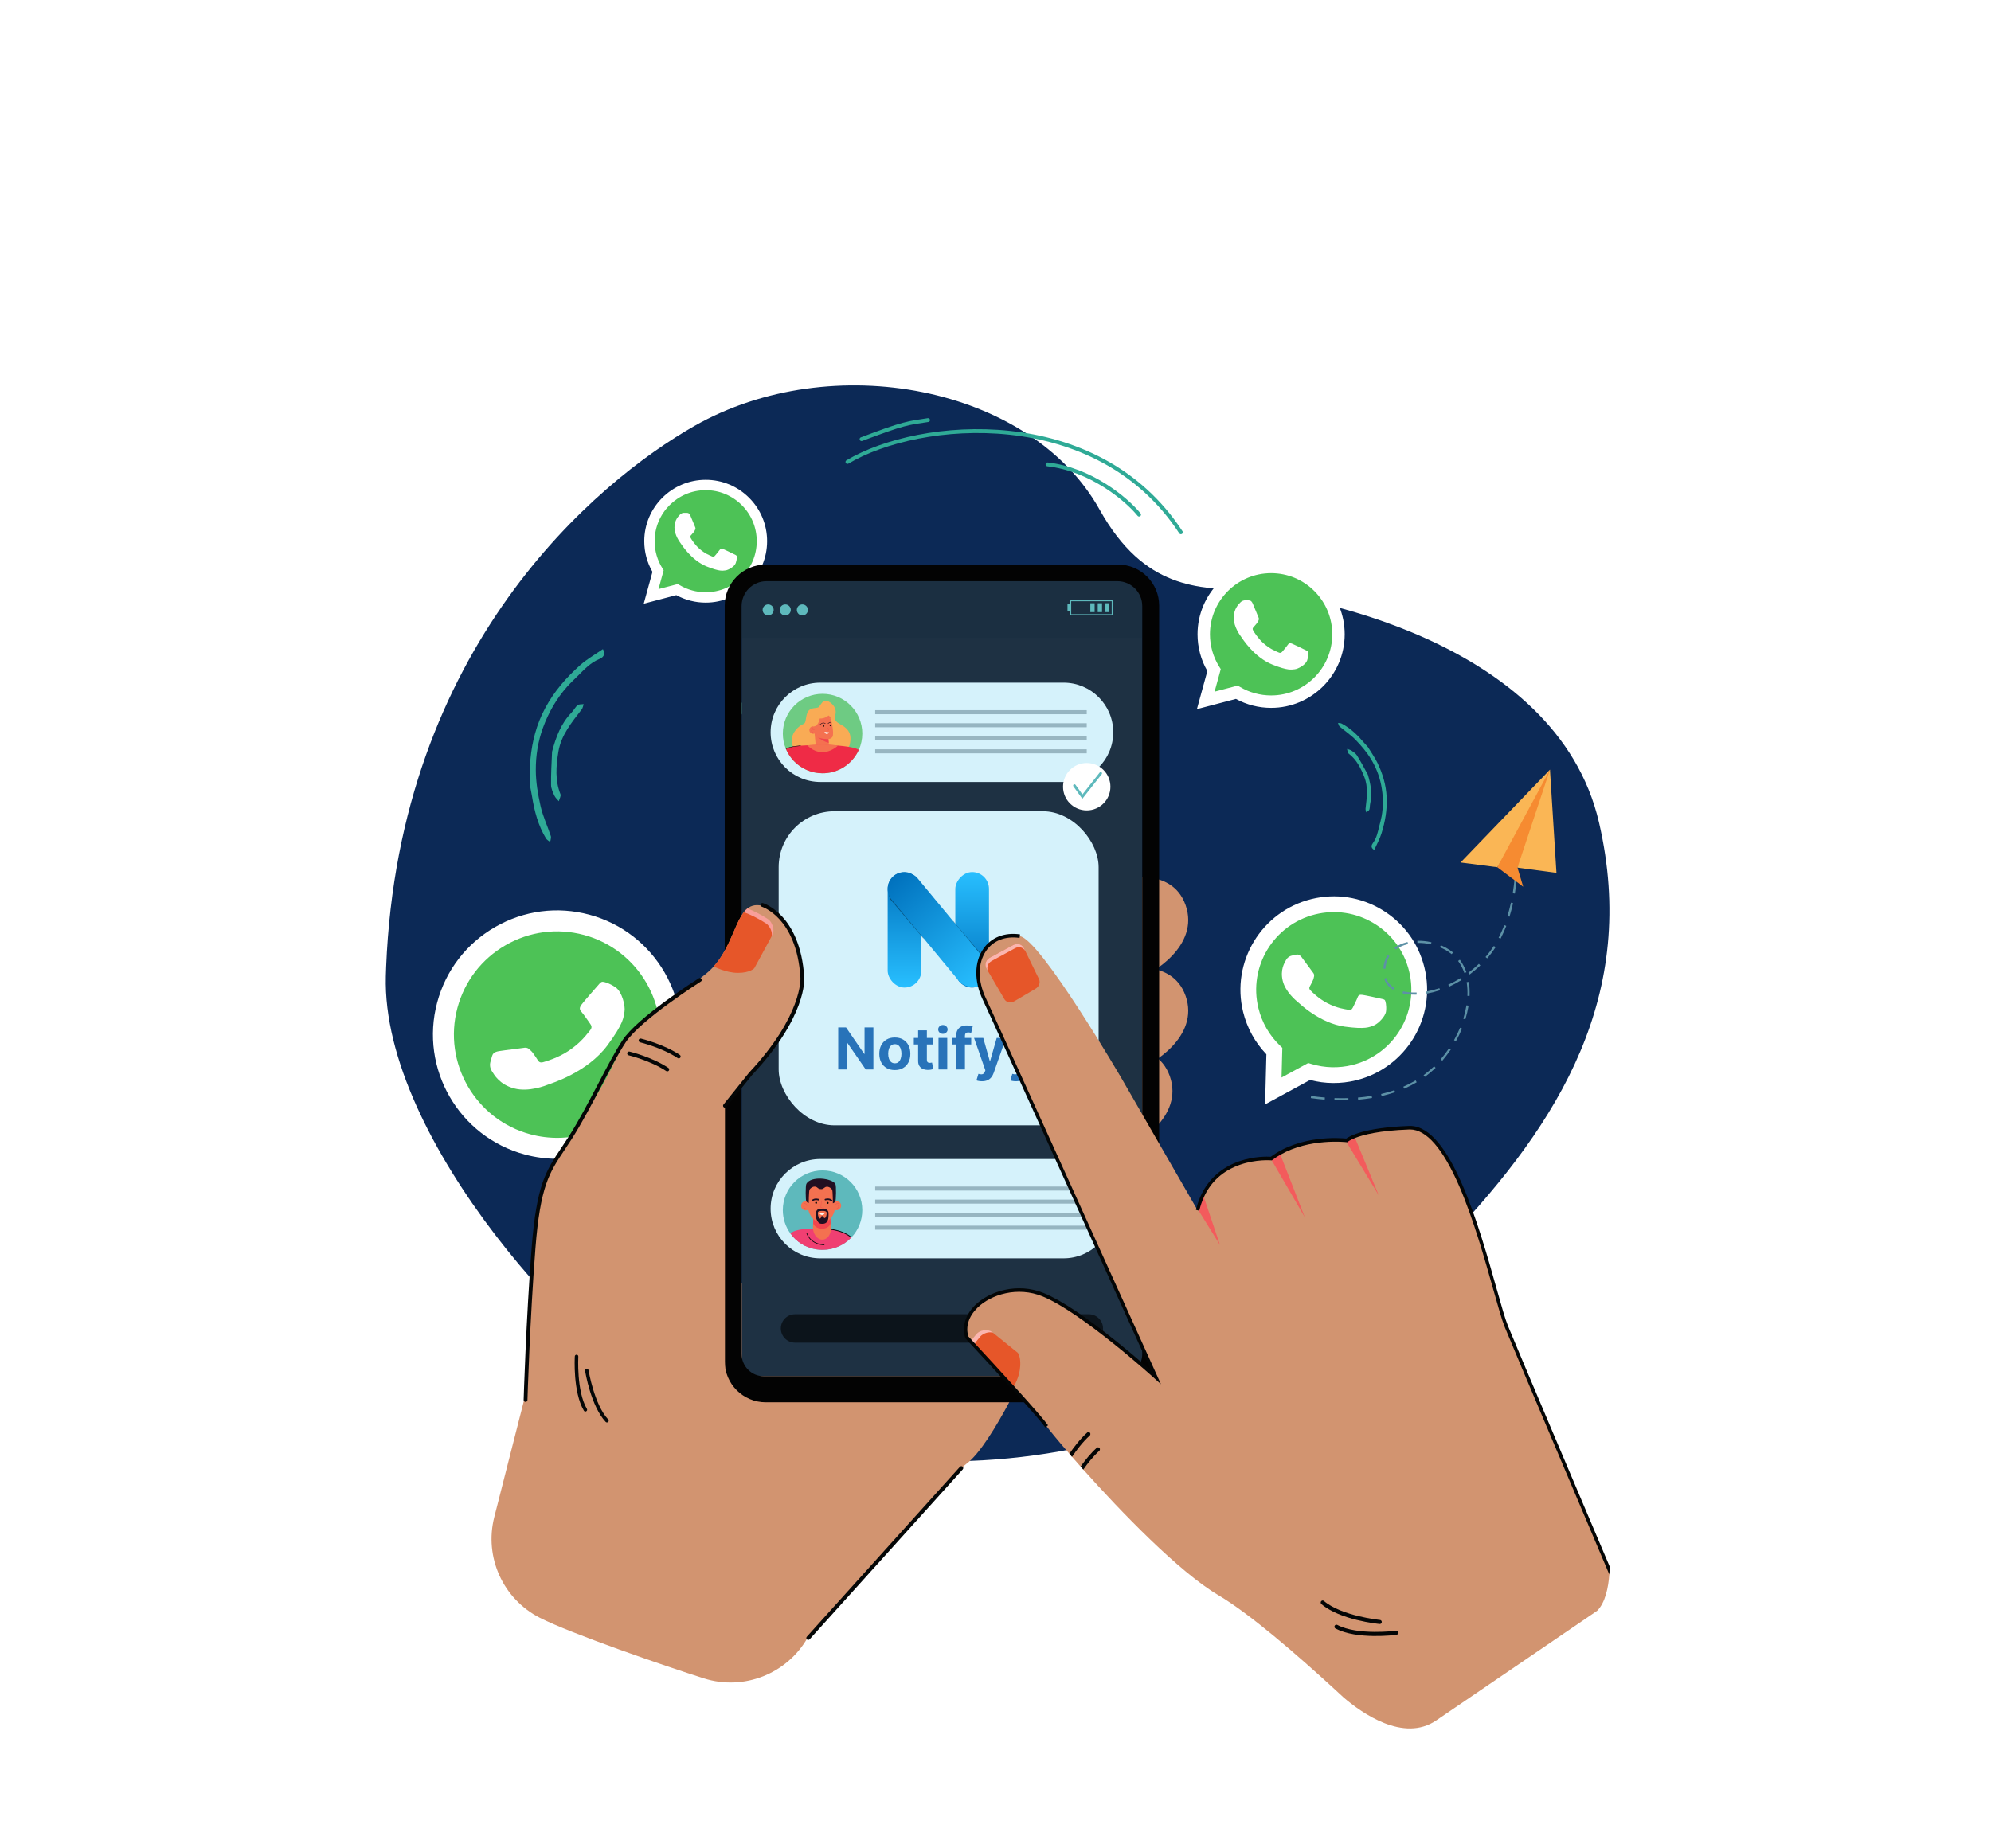 <svg width="1033" height="959" viewBox="0 0 1033 959" fill="none" xmlns="http://www.w3.org/2000/svg">
<g filter="url(#filter0_d_324_469)">
<path d="M752.058 638.51C646.241 750.269 487.391 786.754 350.618 723.412C303.524 701.602 197.937 587.791 200.182 502.645C200.225 501.028 200.279 499.398 200.345 497.754C207.025 332.193 308.734 246.354 360.396 216.992C431.318 176.682 534.597 196.183 570.484 260.431C593.823 302.207 621.849 301.034 647.422 302.607C673.004 304.18 807.488 326.88 829.641 422.944C850.227 512.205 808.957 578.412 752.058 638.51Z" fill="#0C2956"/>
</g>
<path d="M466.578 396.165C466.578 396.165 441.373 354.494 380.902 365.299C380.902 365.299 421.611 425.669 466.578 396.165Z" fill="#489C94"/>
<path d="M468.989 647.509C454.491 640.339 393.785 663.641 378.381 668.122C368.584 670.97 331.383 681.055 305.6 688.02L304.006 685.984L284.09 693.82C281.381 694.553 279.832 694.967 279.832 694.967L280.225 695.344L279.832 695.495L256.447 787.305C251.148 808.111 260.968 829.801 280.088 839.563C296.151 847.767 344.959 864.582 365.232 871.011C386.03 877.607 408.351 868.527 418.931 850.05C418.932 850.05 493.731 765.23 501.36 759.697C514.951 749.839 536.236 702.171 536.236 702.171C536.236 702.171 483.486 654.679 468.989 647.509Z" fill="#D29470"/>
<path d="M419.327 851.042C419.091 851.042 418.854 850.958 418.665 850.787C418.258 850.422 418.225 849.794 418.591 849.388L498.048 761.213C498.415 760.807 499.041 760.774 499.447 761.138C499.854 761.507 499.887 762.131 499.52 762.541L420.063 850.716C419.868 850.933 419.598 851.042 419.327 851.042Z" fill="#050707"/>
<path d="M580.108 456.477C580.108 456.477 607.695 448.641 615.137 469.744C622.579 490.843 597.497 505.878 589.737 507.956C581.976 510.033 580.108 456.477 580.108 456.477Z" fill="#D29470"/>
<path d="M580.108 503.567C580.108 503.567 607.695 495.731 615.137 516.834C622.579 537.934 597.497 552.969 589.737 555.05C581.976 557.127 580.108 503.567 580.108 503.567Z" fill="#D29470"/>
<path d="M571.917 545.242C571.917 545.242 599.503 537.406 606.946 558.509C614.388 579.608 589.306 594.643 581.545 596.721C573.785 598.802 571.917 545.242 571.917 545.242Z" fill="#D29470"/>
<g filter="url(#filter1_d_324_469)">
<path d="M335.365 276.864C335.364 282.283 336.78 287.575 339.472 292.239L335.108 308.174L351.416 303.898C355.926 306.354 360.98 307.64 366.116 307.641H366.129C383.083 307.641 396.884 293.845 396.891 276.888C396.894 268.671 393.697 260.945 387.889 255.132C382.081 249.319 374.358 246.117 366.128 246.113C349.172 246.113 335.373 259.908 335.366 276.864" fill="url(#paint0_linear_324_469)"/>
<path d="M334.268 276.854C334.266 282.468 335.732 287.949 338.521 292.78L334 309.287L350.893 304.857C355.547 307.395 360.788 308.733 366.12 308.735H366.134C383.696 308.735 397.993 294.443 398 276.879C398.003 268.367 394.691 260.363 388.675 254.342C382.658 248.321 374.658 245.003 366.134 245C348.569 245 334.275 259.29 334.268 276.854ZM344.328 291.948L343.697 290.947C341.045 286.731 339.646 281.859 339.648 276.856C339.653 262.257 351.535 250.38 366.144 250.38C373.219 250.383 379.868 253.141 384.869 258.145C389.87 263.149 392.622 269.802 392.62 276.877C392.613 291.476 380.732 303.355 366.134 303.355H366.124C361.37 303.352 356.708 302.076 352.643 299.664L351.676 299.09L341.651 301.718L344.328 291.948V291.948Z" fill="url(#paint1_linear_324_469)"/>
<path d="M358.17 263.537C357.573 262.211 356.946 262.185 356.378 262.161C355.914 262.141 355.383 262.143 354.852 262.143C354.321 262.143 353.459 262.343 352.729 263.139C351.999 263.936 349.942 265.862 349.942 269.779C349.942 273.697 352.796 277.482 353.193 278.014C353.592 278.545 358.702 286.841 366.795 290.032C373.521 292.685 374.889 292.157 376.349 292.024C377.809 291.892 381.06 290.099 381.723 288.239C382.387 286.38 382.387 284.787 382.188 284.454C381.989 284.122 381.458 283.923 380.662 283.525C379.865 283.127 375.951 281.2 375.221 280.935C374.491 280.669 373.96 280.537 373.429 281.334C372.898 282.13 371.374 283.923 370.909 284.454C370.445 284.986 369.98 285.052 369.184 284.654C368.387 284.255 365.823 283.415 362.781 280.703C360.414 278.592 358.816 275.986 358.351 275.189C357.887 274.393 358.301 273.961 358.701 273.564C359.058 273.208 359.497 272.635 359.896 272.17C360.293 271.705 360.425 271.373 360.691 270.842C360.956 270.311 360.823 269.846 360.625 269.447C360.425 269.049 358.878 265.111 358.17 263.537Z" fill="white"/>
</g>
<path d="M584.828 714.231H392.744C388.387 714.231 384.854 710.696 384.854 706.341V310.657C384.854 305.656 388.905 301.606 393.902 301.606H583.672C588.669 301.606 592.718 305.656 592.718 310.657V706.341C592.718 710.696 589.188 714.231 584.828 714.231Z" fill="#1E3143"/>
<path d="M551.82 354.271H425.589C411.357 354.271 399.82 365.809 399.82 380.039C399.82 394.27 411.357 405.808 425.589 405.808H551.82C566.051 405.808 577.589 394.27 577.589 380.039C577.589 365.809 566.051 354.271 551.82 354.271Z" fill="#D5F2FB"/>
<path d="M551.82 601.481H425.589C411.357 601.481 399.82 613.019 399.82 627.25C399.82 641.481 411.357 653.019 425.589 653.019H551.82C566.051 653.019 577.589 641.481 577.589 627.25C577.589 613.019 566.051 601.481 551.82 601.481Z" fill="#D5F2FB"/>
<path d="M454.082 370.654H563.835V368.56H454.082V370.654Z" fill="#96B5C1"/>
<path d="M454.082 377.422H563.835V375.327H454.082V377.422Z" fill="#96B5C1"/>
<path d="M454.082 384.186H563.835V382.091H454.082V384.186Z" fill="#98B6C1"/>
<path d="M454.082 390.949H563.835V388.855H454.082V390.949Z" fill="#98B6C1"/>
<path d="M454.082 617.865H563.835V615.77H454.082V617.865Z" fill="#96B5C1"/>
<path d="M454.082 624.632H563.835V622.538H454.082V624.632Z" fill="#96B5C1"/>
<path d="M454.082 631.396H563.835V629.302H454.082V631.396Z" fill="#96B5C1"/>
<path d="M454.082 638.16H563.835V636.066H454.082V638.16Z" fill="#96B5C1"/>
<path d="M406.161 380.684C406.161 383.453 406.707 386.095 407.696 388.503C407.72 388.562 407.744 388.617 407.767 388.675L407.782 388.709C408.722 390.933 410.04 392.955 411.655 394.698C411.704 394.748 411.752 394.798 411.8 394.848C411.851 394.903 411.903 394.957 411.956 395.012C415.703 398.89 420.957 401.298 426.775 401.298C429.955 401.298 432.967 400.578 435.656 399.292C436.159 399.053 436.652 398.789 437.131 398.513C437.212 398.463 437.294 398.416 437.374 398.366C437.593 398.236 437.808 398.102 438.021 397.964C438.095 397.914 438.168 397.868 438.24 397.818C439.725 396.821 441.072 395.64 442.25 394.304C442.678 393.818 443.083 393.311 443.463 392.788C444.288 391.649 445.002 390.426 445.584 389.132C446.744 386.552 447.389 383.691 447.389 380.684C447.389 369.297 438.16 360.071 426.775 360.071C415.389 360.071 406.161 369.297 406.161 380.684Z" fill="#6ECB83"/>
<path d="M433.314 371.186C433.314 371.186 434.89 367.555 430.737 364.552C426.583 361.549 425.943 366.701 424.344 367.191C422.745 367.677 419.846 367.124 418.797 370.122C417.747 373.125 418.371 375.32 416.688 375.801C415.005 376.283 409.51 380.622 411 386.225C412.489 391.829 417.956 391.46 417.956 391.46C417.956 391.46 439.439 392.126 440.825 386.527C442.211 380.923 440.107 378.532 437.361 376.677C435.673 375.537 432.296 374.616 433.314 371.186Z" fill="#F9AB55"/>
<path d="M431.109 372.958C431.109 372.958 433.007 380.576 431.874 382.414C431.874 382.414 431.326 383.39 429.809 383.562L430.276 388.399L423.45 389.061L421.918 373.192L431.109 372.958Z" fill="#F47150"/>
<path d="M429.465 379.244L429.4 379.198L429.441 379.122C429.833 378.997 430.038 378.477 430.095 378.31C429.496 378.063 429.112 377.698 428.949 377.238C428.686 376.48 429.11 375.73 429.128 375.696L429.213 375.675L429.236 375.759C429.232 375.768 428.823 376.492 429.068 377.196C429.223 377.635 429.602 377.979 430.195 378.218L430.247 378.239L430.232 378.289C430.223 378.322 430.01 379.072 429.478 379.239L429.465 379.244Z" fill="#F1444D"/>
<path d="M429.997 385.509L429.81 383.562C429.81 383.562 426.502 383.687 424.361 382.611C424.361 382.611 427.354 384.977 429.997 385.509Z" fill="#F1444D"/>
<path d="M425.339 376.333L425.25 376.304C425.196 376.262 425.186 376.182 425.229 376.128C425.244 376.111 426.68 374.327 428.251 375.361C428.308 375.399 428.324 375.479 428.287 375.533C428.249 375.592 428.171 375.608 428.114 375.571C426.735 374.662 425.478 376.22 425.425 376.283L425.339 376.333Z" fill="#240E17"/>
<path d="M429.635 375.642L429.537 375.608C429.487 375.562 429.485 375.483 429.533 375.432C429.575 375.386 430.591 374.331 431.351 374.867C431.408 374.909 431.421 374.984 431.382 375.043C431.342 375.097 431.264 375.11 431.208 375.072C430.624 374.662 429.723 375.596 429.713 375.604L429.635 375.642Z" fill="#240E17"/>
<path d="M431.152 376.471C431.17 376.66 431.03 376.831 430.839 376.848C430.647 376.869 430.477 376.727 430.459 376.538C430.44 376.346 430.58 376.174 430.771 376.157C430.963 376.136 431.133 376.278 431.152 376.471Z" fill="#050707"/>
<path d="M427.702 376.748C427.72 376.94 427.58 377.112 427.389 377.129C427.197 377.146 427.027 377.007 427.009 376.815C426.991 376.626 427.13 376.454 427.322 376.438C427.513 376.417 427.683 376.559 427.702 376.748Z" fill="#050707"/>
<path d="M423.821 378.674C423.925 379.746 423.139 380.701 422.066 380.802C420.993 380.906 420.04 380.123 419.936 379.047C419.833 377.975 420.619 377.024 421.691 376.919C422.764 376.815 423.717 377.602 423.821 378.674Z" fill="#F47150"/>
<path d="M421.851 380.073C421.443 380.115 421.141 379.834 421.022 379.537C420.881 379.185 420.969 378.821 421.246 378.607C421.639 378.31 422.035 378.423 422.255 378.536C422.151 378.335 422.009 378.197 421.831 378.121C421.431 377.949 420.976 378.146 420.972 378.146L420.889 378.117L420.921 378.033C420.942 378.025 421.43 377.811 421.881 378.004C422.141 378.117 422.332 378.339 422.449 378.67L422.524 378.879L422.351 378.737C422.33 378.72 421.829 378.322 421.321 378.707C421.041 378.921 421.047 379.26 421.138 379.491C421.233 379.725 421.476 379.989 421.849 379.947L421.917 380.002L421.862 380.073H421.851Z" fill="#F1444D"/>
<path d="M431.109 372.958C431.109 372.958 430.23 370.026 426.198 370.08C422.167 370.139 421.918 373.192 421.918 373.192L426.572 373.678L430.813 372.966L431.109 372.958Z" fill="#F47150"/>
<path d="M430.865 370.424C430.865 370.424 428.613 373.1 425.331 372.861C425.331 372.861 424.635 376.907 422.282 376.953C419.928 376.995 420.672 371.408 420.672 371.408C420.672 371.408 424.867 369.209 425.143 369.184C425.42 369.155 430.026 368.43 430.026 368.43L430.865 370.424Z" fill="#F9AB55"/>
<path d="M430.163 380.044L427.793 379.792C427.793 379.792 428.01 380.781 428.877 380.873C429.744 380.965 430.163 380.044 430.163 380.044Z" fill="#FBFDF9"/>
<path d="M410.883 387.49C409.812 387.708 408.758 388.11 407.767 388.675L407.782 388.709C408.722 390.933 410.04 392.955 411.655 394.698C411.704 394.748 411.752 394.798 411.801 394.848C411.852 394.903 411.903 394.957 411.956 395.012C415.703 398.89 420.957 401.298 426.775 401.298C429.955 401.298 432.967 400.578 435.656 399.292C436.16 399.053 436.652 398.789 437.131 398.513C437.213 398.463 437.294 398.416 437.375 398.366C437.593 398.236 437.809 398.102 438.022 397.964C438.095 397.914 438.168 397.868 438.24 397.818C439.725 396.821 441.073 395.64 442.25 394.304C442.678 393.818 443.083 393.311 443.464 392.788C444.289 391.649 445.002 390.426 445.584 389.132C444.566 388.449 442.567 387.946 440.287 387.574C438.517 387.281 436.579 387.071 434.796 386.92C432.939 386.761 431.251 386.665 430.104 386.615C429.154 386.569 428.574 386.556 428.574 386.556C428.574 386.556 426.244 386.564 423.217 386.644C421.851 386.678 420.342 386.724 418.841 386.791H418.831H418.831C417.681 386.841 416.538 386.904 415.466 386.975C413.879 387.084 412.452 387.222 411.401 387.394C411.317 387.41 411.237 387.423 411.159 387.436L411.133 387.444C411.07 387.452 411.008 387.465 410.949 387.477L410.883 387.49Z" fill="#EF2B46"/>
<path d="M407.696 388.504C407.72 388.562 407.744 388.617 407.767 388.675L407.782 388.709C408.167 388.508 408.561 388.336 408.958 388.206C409.649 387.98 410.494 387.779 411.492 387.599C412.601 387.402 413.895 387.239 415.366 387.109C415.427 387.105 415.472 387.051 415.467 386.988L415.465 386.975C415.454 386.921 415.403 386.883 415.346 386.887C413.845 387.021 412.527 387.189 411.399 387.394C411.318 387.406 411.237 387.423 411.159 387.436L411.133 387.444C411.047 387.457 410.964 387.474 410.882 387.49C410.118 387.641 409.453 387.813 408.889 387.997C408.486 388.131 408.088 388.299 407.696 388.504Z" fill="#050707"/>
<path d="M434.796 386.921C434.796 386.921 426.953 394.74 418.83 386.791C418.83 386.791 428.113 385.748 434.796 386.921Z" fill="#F47150"/>
<path d="M447.381 628.004C447.381 633.415 445.296 638.34 441.887 642.017C441.839 642.071 441.79 642.122 441.742 642.172C441.691 642.226 441.639 642.281 441.586 642.335C437.839 646.209 432.585 648.621 426.767 648.621C423.587 648.621 420.576 647.901 417.886 646.615C415.362 645.405 413.121 643.7 411.292 641.623C410.864 641.137 410.459 640.635 410.079 640.111C407.61 636.711 406.153 632.527 406.153 628.004C406.153 616.621 415.382 607.39 426.767 607.39C438.152 607.39 447.381 616.621 447.381 628.004Z" fill="#5EB9BC"/>
<path d="M422.581 637.619C422.581 637.619 422.425 637.913 422.155 638.432C422.055 638.62 421.94 638.838 421.813 639.085C421.375 639.923 420.78 641.062 420.097 642.369C420.039 642.482 419.979 642.595 419.919 642.712C419.288 643.918 418.592 645.254 417.886 646.615C415.361 645.405 413.121 643.7 411.292 641.623C410.864 641.137 410.459 640.635 410.079 640.111C410.336 639.86 410.614 639.646 410.914 639.479C413.959 637.753 419.696 637.603 421.79 637.607C422.288 637.607 422.581 637.619 422.581 637.619Z" fill="#F03F72"/>
<path d="M411.292 641.623C412.26 640.22 413.458 639.249 414.936 639.043C416.558 638.817 419.14 638.62 421.777 638.457C421.902 638.449 422.029 638.44 422.155 638.432C425.905 638.206 429.678 638.055 430.877 638.009C431.129 637.996 431.268 637.992 431.268 637.992C431.268 637.992 431.302 638.001 431.358 638.017C431.684 638.101 432.762 638.369 432.336 638.172C436.581 638.922 439.6 640.451 441.742 642.172C441.691 642.226 441.639 642.281 441.586 642.335C437.839 646.209 432.585 648.621 426.767 648.621C423.587 648.621 420.576 647.901 417.886 646.615C415.361 645.405 413.121 643.7 411.292 641.623Z" fill="#F03F72"/>
<path d="M427.069 646.205C427.237 646.222 427.408 646.238 427.582 646.251C427.682 646.255 427.768 646.18 427.775 646.084C427.782 645.983 427.71 645.899 427.608 645.891C420.124 645.363 418.735 639.885 418.724 639.831C418.706 639.735 418.614 639.667 418.517 639.684C418.42 639.701 418.353 639.789 418.367 639.885C418.375 639.944 419.757 645.447 427.069 646.205Z" fill="#0B0B0D"/>
<path d="M431.325 637.791C436.239 638.482 439.607 640.191 441.887 642.017C441.838 642.071 441.79 642.122 441.742 642.172C441.691 642.226 441.639 642.281 441.586 642.335C439.379 640.572 436.127 638.922 431.391 638.239C431.283 638.227 431.172 638.21 431.063 638.193C430.963 638.181 430.888 638.101 430.877 638.009L430.875 637.95C430.892 637.833 431.002 637.749 431.12 637.766C431.189 637.774 431.257 637.783 431.325 637.791Z" fill="#0B0B0D"/>
<path d="M426.635 643.307C423.886 643.34 421.67 640.274 421.775 636.589L422.049 631.325L430.731 631.279L431.138 636.627C431.393 640.375 429.44 643.273 426.635 643.307Z" fill="#F47150"/>
<path d="M421.944 634.985C423.499 638.759 430.276 638.415 430.962 634.692L430.731 631.279L422.049 631.325L421.944 634.985Z" fill="#F1444D"/>
<path d="M431.639 625.688C431.646 627.007 432.721 628.071 434.04 628.062C435.359 628.058 436.424 626.982 436.417 625.663C436.41 624.343 435.335 623.28 434.016 623.284C432.696 623.292 431.632 624.369 431.639 625.688Z" fill="#F47150"/>
<path d="M434.212 627.149C434.713 627.145 435.046 626.768 435.155 626.391C435.282 625.943 435.131 625.512 434.768 625.29C434.25 624.972 433.783 625.16 433.529 625.323C433.63 625.068 433.786 624.88 433.993 624.766C434.46 624.507 435.038 624.691 435.044 624.691C435.085 624.708 435.127 624.683 435.141 624.645C435.154 624.603 435.132 624.561 435.092 624.549C435.065 624.54 434.444 624.339 433.919 624.632C433.616 624.8 433.411 625.097 433.309 625.512L433.244 625.78L433.438 625.583C433.461 625.558 434.021 625.009 434.688 625.42C435.056 625.646 435.09 626.061 435.008 626.345C434.921 626.647 434.658 626.999 434.199 626.994C434.157 626.994 434.122 627.028 434.122 627.07C434.121 627.112 434.155 627.145 434.198 627.149H434.212Z" fill="#F1444D"/>
<path d="M433.398 624.013C434.405 611.214 414.454 605.874 419.418 628.083C421.971 637.686 433.851 636.493 433.398 624.013Z" fill="#F47150"/>
<path d="M420.402 625.742C420.409 627.062 419.345 628.138 418.026 628.146C416.706 628.15 415.631 627.087 415.625 625.767C415.618 624.448 416.682 623.376 418.001 623.368C419.32 623.359 420.396 624.423 420.402 625.742Z" fill="#F47150"/>
<path d="M417.845 627.233C417.343 627.233 417.006 626.86 416.894 626.484C416.762 626.04 416.909 625.604 417.27 625.378C417.783 625.055 418.253 625.24 418.509 625.399C418.405 625.143 418.247 624.959 418.039 624.846C417.569 624.595 416.993 624.783 416.987 624.787C416.947 624.8 416.904 624.779 416.89 624.737C416.877 624.699 416.898 624.653 416.938 624.641C416.964 624.632 417.584 624.427 418.112 624.712C418.416 624.88 418.625 625.173 418.73 625.587L418.799 625.851L418.603 625.658C418.579 625.638 418.013 625.093 417.351 625.508C416.985 625.738 416.955 626.153 417.041 626.437C417.131 626.739 417.397 627.087 417.856 627.078C417.897 627.078 417.933 627.112 417.934 627.154C417.935 627.195 417.901 627.229 417.859 627.233H417.845Z" fill="#F1444D"/>
<path d="M423.913 624.205C423.914 624.473 423.697 624.695 423.428 624.695C423.159 624.695 422.939 624.481 422.938 624.209C422.936 623.941 423.154 623.723 423.423 623.719C423.692 623.719 423.912 623.937 423.913 624.205Z" fill="#050707"/>
<path d="M428.945 624.276C428.947 624.544 429.166 624.762 429.435 624.758C429.705 624.758 429.922 624.54 429.92 624.268C429.919 624 429.7 623.782 429.43 623.786C429.161 623.786 428.944 624.004 428.945 624.276Z" fill="#050707"/>
<path d="M431.441 623.418C431.35 623.418 431.258 623.384 431.183 623.326C430.037 622.362 428.385 622.907 428.369 622.911C428.161 622.982 427.936 622.873 427.865 622.664C427.794 622.459 427.904 622.233 428.11 622.161C428.195 622.132 430.199 621.458 431.694 622.714C431.862 622.857 431.884 623.108 431.743 623.275C431.665 623.367 431.553 623.414 431.441 623.418Z" fill="#210F21"/>
<path d="M421.497 623.43C421.382 623.43 421.267 623.38 421.188 623.284C421.049 623.112 421.074 622.865 421.244 622.727C422.757 621.491 424.751 622.191 424.835 622.22C425.041 622.295 425.148 622.522 425.074 622.731C424.999 622.936 424.771 623.041 424.566 622.97C424.55 622.961 422.906 622.392 421.746 623.338C421.673 623.401 421.585 623.43 421.497 623.43Z" fill="#210F21"/>
<path d="M425.05 629.365C425.096 629.357 428.005 629.277 428.005 629.277C428.005 629.277 427.644 630.483 426.563 630.517C425.482 630.546 425.05 629.365 425.05 629.365Z" fill="#FBFDF9"/>
<path d="M433.432 614.468C431.771 611.449 420.754 610.046 418.375 614.363C417.863 615.293 417.945 622.853 418.332 623.477C418.719 624.096 419.583 624.356 419.583 624.356C419.583 624.356 419.654 618.212 420.014 617.404C420.375 616.596 422.476 614.954 424.034 616.307C424.849 617.019 425.44 617.123 425.82 617.065C426.185 617.178 426.822 617.153 427.754 616.357C429.326 615.017 431.41 616.684 431.763 617.496C432.116 618.304 432.124 624.448 432.124 624.448C432.124 624.448 432.992 624.201 433.385 623.581C433.779 622.962 433.944 615.398 433.432 614.468Z" fill="#210F21"/>
<path d="M427.501 627.12L427.566 627.066C427.576 627.024 427.552 626.986 427.512 626.978L426.007 626.609L426.194 623.116C426.197 623.079 426.165 623.045 426.125 623.041C426.084 623.037 426.05 623.07 426.047 623.112L425.854 626.722L427.478 627.12H427.501Z" fill="#F1444D"/>
<path d="M424.468 628.933C424.743 628.385 427.092 628.209 428.289 628.611C428.637 628.728 428.882 629.042 428.903 629.407C428.987 630.839 428.087 633.674 426.985 631.099L426.236 631.124C425.223 634.6 423.87 629.817 424.468 628.933ZM429.878 629.49C429.86 628.552 429.246 627.715 428.342 627.472C427.489 627.237 426.449 627.271 425.544 627.346C421.745 627.166 423.101 634.705 425.829 635.044C429.954 635.597 429.929 632.2 429.878 629.49Z" fill="#210F21"/>
<path d="M592.636 331.119V310.656C592.636 305.656 588.586 301.606 583.59 301.606H583.946C588.745 301.606 592.636 305.497 592.636 310.296V331.119Z" fill="#AFE5EE"/>
<path d="M384.772 310.656V310.296C384.772 305.497 388.663 301.606 393.461 301.606H393.82C388.823 301.606 384.772 305.656 384.772 310.656Z" fill="#5DC580"/>
<path d="M592.718 331.119H384.854V310.656C384.854 305.656 388.905 301.606 393.902 301.606H583.672C588.669 301.606 592.718 305.656 592.718 310.656V331.119Z" fill="#1B2F41"/>
<path d="M592.636 702.655C592.636 709.05 587.456 714.231 581.065 714.231H396.345C389.953 714.231 384.772 709.05 384.772 702.655V314.518C384.772 307.386 390.553 301.606 397.683 301.606H579.725C586.857 301.606 592.636 307.386 592.636 314.518V702.655ZM580.106 293H397.303C385.538 293 376 302.536 376 314.304V706.433C376 718.197 385.538 727.737 397.303 727.737H580.106C591.87 727.737 601.41 718.197 601.41 706.433V314.304C601.41 302.536 591.87 293 580.106 293Z" fill="#030303"/>
<path d="M401.413 316.528C401.413 318.111 400.128 319.397 398.544 319.397C396.96 319.397 395.675 318.111 395.675 316.528C395.675 314.941 396.96 313.66 398.544 313.66C400.128 313.66 401.413 314.941 401.413 316.528Z" fill="#5EB9BC"/>
<path d="M410.289 316.528C410.289 318.111 409.005 319.397 407.42 319.397C405.836 319.397 404.551 318.111 404.551 316.528C404.551 314.941 405.836 313.66 407.42 313.66C409.005 313.66 410.289 314.941 410.289 316.528Z" fill="#5EB9BC"/>
<path d="M419.166 316.528C419.166 318.111 417.881 319.397 416.296 319.397C414.712 319.397 413.427 318.111 413.427 316.528C413.427 314.941 414.712 313.66 416.296 313.66C417.881 313.66 419.166 314.941 419.166 316.528Z" fill="#5EB9BC"/>
<path d="M576.789 318.74H555.777V312.018H576.789V318.74ZM555.007 311.36V313.408H553.847V316.922H555.007V319.397H577.559V311.36H555.007Z" fill="#5EB9BC"/>
<path d="M575.507 317.659H573.279V313.065H575.507V317.659Z" fill="#5EB9BC"/>
<path d="M571.771 317.659H569.543V313.065H571.771V317.659Z" fill="#5EB9BC"/>
<path d="M567.931 317.659H565.703V313.065H567.931V317.659Z" fill="#5EB9BC"/>
<path d="M576.131 408.271C576.131 415.064 570.628 420.567 563.835 420.567C557.046 420.567 551.539 415.064 551.539 408.271C551.539 401.482 557.046 395.975 563.835 395.975C570.628 395.975 576.131 401.482 576.131 408.271Z" fill="white"/>
<path d="M561.553 414.536L556.913 408.087C556.695 407.781 556.762 407.358 557.068 407.136C557.373 406.918 557.801 406.985 558.018 407.291L561.603 412.275L570.557 400.913C570.788 400.619 571.219 400.565 571.512 400.799C571.81 401.034 571.86 401.461 571.625 401.754L561.553 414.536Z" fill="#5EB9BC"/>
<path d="M561.553 579.234L556.913 572.785C556.695 572.479 556.762 572.052 557.068 571.834C557.373 571.616 557.801 571.683 558.018 571.989L561.603 576.968L570.557 565.611C570.788 565.313 571.219 565.263 571.512 565.497C571.81 565.728 571.86 566.159 571.625 566.452L561.553 579.234Z" fill="#5EB9BC"/>
<path opacity="0.6" d="M564.912 696.784H412.496C408.424 696.784 405.123 693.484 405.123 689.409C405.123 685.338 408.424 682.038 412.496 682.038H564.912C568.987 682.038 572.287 685.338 572.287 689.409C572.287 693.484 568.987 696.784 564.912 696.784Z" fill="black"/>
<g filter="url(#filter2_d_324_469)">
<path d="M622.636 325.173C622.634 331.665 624.33 338.005 627.556 343.592L622.327 362.683L641.864 357.56C647.268 360.502 653.322 362.043 659.475 362.044H659.491C679.802 362.044 696.335 345.516 696.344 325.202C696.348 315.358 692.518 306.102 685.559 299.138C678.602 292.175 669.348 288.338 659.489 288.333C639.176 288.333 622.644 304.86 622.636 325.173" fill="url(#paint2_linear_324_469)"/>
<path d="M621.32 325.161C621.318 331.887 623.076 338.453 626.416 344.241L621 364.016L641.238 358.709C646.814 361.75 653.092 363.353 659.48 363.355H659.497C680.536 363.355 697.663 346.233 697.672 325.192C697.676 314.994 693.708 305.405 686.501 298.192C679.293 290.979 669.709 287.004 659.497 287C638.454 287 621.329 304.119 621.32 325.161ZM633.372 343.244L632.617 342.044C629.44 336.994 627.764 331.157 627.766 325.164C627.773 307.674 642.006 293.445 659.509 293.445C667.984 293.449 675.95 296.753 681.941 302.748C687.932 308.743 691.229 316.713 691.227 325.189C691.219 342.679 676.985 356.909 659.497 356.909H659.484C653.79 356.906 648.205 355.377 643.334 352.487L642.175 351.8L630.166 354.949L633.372 343.244V343.244Z" fill="url(#paint3_linear_324_469)"/>
<path d="M649.955 309.207C649.241 307.619 648.489 307.587 647.809 307.559C647.253 307.535 646.616 307.537 645.981 307.537C645.345 307.537 644.311 307.776 643.437 308.73C642.563 309.685 640.099 311.993 640.099 316.685C640.099 321.379 643.517 325.914 643.993 326.551C644.47 327.187 650.592 337.125 660.288 340.949C668.345 344.126 669.985 343.494 671.734 343.335C673.483 343.176 677.378 341.028 678.172 338.801C678.968 336.574 678.968 334.665 678.729 334.266C678.491 333.868 677.855 333.63 676.901 333.153C675.946 332.676 671.257 330.368 670.383 330.05C669.508 329.732 668.872 329.573 668.236 330.528C667.6 331.482 665.773 333.63 665.217 334.266C664.66 334.903 664.104 334.983 663.15 334.506C662.195 334.027 659.124 333.021 655.479 329.772C652.643 327.243 650.729 324.121 650.172 323.166C649.616 322.212 650.113 321.695 650.591 321.22C651.02 320.793 651.545 320.106 652.023 319.55C652.498 318.992 652.657 318.595 652.975 317.959C653.293 317.322 653.134 316.765 652.896 316.288C652.657 315.811 650.803 311.093 649.955 309.207Z" fill="white"/>
</g>
<g filter="url(#filter3_d_324_469)">
<path d="M646.602 520.795C648.57 528.792 652.584 536.085 658.253 541.988L657.607 567.089L680.116 554.849C687.665 556.832 695.59 556.893 703.168 555.026L703.188 555.021C728.205 548.856 743.552 523.48 737.397 498.457C734.413 486.331 726.886 476.093 716.201 469.627C705.518 463.162 692.957 461.245 680.812 464.232C655.792 470.398 640.446 495.772 646.602 520.795" fill="url(#paint4_linear_324_469)"/>
<path d="M644.978 521.179C647.017 529.464 651.175 537.018 657.046 543.133L656.378 569.134L679.694 556.455C687.485 558.507 695.704 558.576 703.573 556.639L703.593 556.634C729.508 550.248 745.406 523.96 739.03 498.041C735.939 485.48 728.141 474.873 717.075 468.176C706.007 461.48 692.996 459.493 680.416 462.588C654.498 468.975 638.602 495.26 644.978 521.179ZM665.312 539.793L664.017 538.545C658.571 533.289 654.734 526.608 652.918 519.226C647.618 497.682 660.83 475.836 682.387 470.523C692.828 467.955 703.642 469.606 712.841 475.172C722.04 480.738 728.52 489.553 731.09 499.994C736.39 521.538 723.177 543.387 701.637 548.695L701.621 548.699C694.607 550.424 687.264 550.236 680.388 548.155L678.751 547.66L664.915 555.184L665.311 539.793L665.312 539.793Z" fill="url(#paint5_linear_324_469)"/>
<path d="M675.405 492.837C674.043 491.098 673.107 491.286 672.261 491.458C671.569 491.598 670.786 491.793 670.003 491.986C669.219 492.179 668.019 492.788 667.232 494.228C666.445 495.669 664.11 499.259 665.535 505.039C666.959 510.82 672.546 515.369 673.326 516.009C674.107 516.647 684.664 527.03 697.767 528.796C708.656 530.264 710.484 528.988 712.589 528.261C714.696 527.535 718.841 523.707 719.143 520.722C719.447 517.737 718.867 515.386 718.452 514.967C718.038 514.55 717.182 514.449 715.862 514.151C714.542 513.853 708.066 512.434 706.892 512.308C705.719 512.181 704.887 512.179 704.394 513.548C703.899 514.916 702.302 518.116 701.809 519.069C701.317 520.023 700.656 520.29 699.336 519.992C698.015 519.692 693.926 519.385 688.451 516.489C684.191 514.236 680.885 510.971 679.91 509.964C678.935 508.958 679.39 508.171 679.835 507.44C680.233 506.783 680.672 505.778 681.091 504.948C681.508 504.117 681.583 503.579 681.781 502.699C681.98 501.818 681.615 501.181 681.177 500.665C680.737 500.15 677.022 494.902 675.405 492.837Z" fill="white"/>
</g>
<g filter="url(#filter4_d_324_469)">
<path d="M272.954 593.02C283.538 595.86 294.615 595.863 305.134 593.045L333.977 609.91L334.16 575.818C341.317 568.293 346.475 559.095 349.164 549.064L349.171 549.037C358.044 515.922 338.32 481.745 305.202 472.856C289.155 468.549 272.389 470.749 257.995 479.053C243.602 487.354 233.303 500.765 228.989 516.837C220.115 549.957 239.838 584.132 272.954 593.02" fill="url(#paint6_linear_324_469)"/>
<path d="M272.36 595.16C283.325 598.101 294.798 598.105 305.694 595.187L335.57 612.657L335.76 577.342C343.153 569.579 348.509 560.043 351.304 549.628L351.311 549.601C360.503 515.298 340.069 479.892 305.766 470.685C289.141 466.224 271.773 468.504 256.863 477.104C241.955 485.705 231.287 499.595 226.818 516.243C217.625 550.553 238.056 585.953 272.36 595.16ZM307.108 583.409L304.822 584.117C295.199 587.09 284.951 587.274 275.18 584.651C246.667 576.999 229.686 547.576 237.332 519.04C241.041 505.222 249.908 493.678 262.3 486.528C274.692 479.38 289.127 477.487 302.946 481.193C331.458 488.847 348.443 518.271 340.802 546.785L340.797 546.806C338.304 556.089 333.371 564.527 326.531 571.205L324.904 572.795L324.791 593.751L307.108 583.409L307.108 583.409Z" fill="url(#paint7_linear_324_469)"/>
<path d="M258.858 541.502C255.956 541.973 255.575 543.185 255.233 544.281C254.951 545.178 254.676 546.216 254.398 547.252C254.12 548.289 254.059 550.079 255.232 551.92C256.407 553.763 259.092 558.789 266.744 560.839C274.396 562.89 283.284 559.298 284.531 558.799C285.776 558.299 304.655 552.66 315.124 538.522C323.825 526.772 323.511 523.823 324.016 520.902C324.521 517.981 322.72 510.692 319.436 508.424C316.152 506.154 313.039 505.32 312.285 505.535C311.533 505.75 310.865 506.683 309.671 508.03C308.477 509.377 302.665 516.015 301.764 517.301C300.864 518.588 300.327 519.555 301.606 521.01C302.883 522.464 305.587 526.38 306.381 527.566C307.178 528.752 307.064 529.694 305.87 531.04C304.672 532.388 301.69 536.957 294.8 541.48C289.439 544.998 283.512 546.756 281.711 547.246C279.913 547.736 279.288 546.7 278.722 545.713C278.212 544.827 277.322 543.671 276.623 542.649C275.923 541.63 275.344 541.198 274.446 540.401C273.547 539.604 272.569 539.62 271.687 539.8C270.805 539.981 262.303 540.943 258.858 541.502Z" fill="white"/>
</g>
<g filter="url(#filter5_i_324_469)">
<rect x="404" y="421" width="166" height="163" rx="29" fill="#D5F2FB"/>
</g>
<path d="M453.146 533.182V555H449.161L439.669 541.268H439.509V555H434.896V533.182H438.945L448.362 546.903H448.554V533.182H453.146ZM464.265 555.32C462.61 555.32 461.179 554.968 459.972 554.265C458.771 553.555 457.845 552.567 457.191 551.303C456.538 550.032 456.211 548.558 456.211 546.882C456.211 545.192 456.538 543.714 457.191 542.45C457.845 541.179 458.771 540.192 459.972 539.489C461.179 538.778 462.61 538.423 464.265 538.423C465.92 538.423 467.347 538.778 468.548 539.489C469.755 540.192 470.686 541.179 471.339 542.45C471.992 543.714 472.319 545.192 472.319 546.882C472.319 548.558 471.992 550.032 471.339 551.303C470.686 552.567 469.755 553.555 468.548 554.265C467.347 554.968 465.92 555.32 464.265 555.32ZM464.286 551.804C465.039 551.804 465.668 551.591 466.172 551.165C466.676 550.732 467.056 550.142 467.312 549.396C467.575 548.651 467.706 547.802 467.706 546.85C467.706 545.898 467.575 545.05 467.312 544.304C467.056 543.558 466.676 542.969 466.172 542.536C465.668 542.102 465.039 541.886 464.286 541.886C463.526 541.886 462.887 542.102 462.369 542.536C461.857 542.969 461.47 543.558 461.208 544.304C460.952 545.05 460.824 545.898 460.824 546.85C460.824 547.802 460.952 548.651 461.208 549.396C461.47 550.142 461.857 550.732 462.369 551.165C462.887 551.591 463.526 551.804 464.286 551.804ZM483.974 538.636V542.045H474.119V538.636H483.974ZM476.357 534.716H480.895V549.972C480.895 550.391 480.959 550.717 481.087 550.952C481.215 551.179 481.392 551.339 481.619 551.431C481.854 551.523 482.124 551.57 482.429 551.57C482.642 551.57 482.855 551.552 483.068 551.516C483.281 551.474 483.445 551.442 483.558 551.42L484.272 554.798C484.045 554.869 483.725 554.95 483.313 555.043C482.901 555.142 482.401 555.202 481.811 555.224C480.718 555.266 479.759 555.121 478.935 554.787C478.118 554.453 477.482 553.935 477.028 553.232C476.573 552.528 476.35 551.641 476.357 550.568V534.716ZM486.93 555V538.636H491.469V555H486.93ZM489.21 536.527C488.535 536.527 487.956 536.303 487.474 535.856C486.998 535.401 486.76 534.858 486.76 534.226C486.76 533.601 486.998 533.065 487.474 532.617C487.956 532.163 488.535 531.935 489.21 531.935C489.885 531.935 490.46 532.163 490.936 532.617C491.419 533.065 491.66 533.601 491.66 534.226C491.66 534.858 491.419 535.401 490.936 535.856C490.46 536.303 489.885 536.527 489.21 536.527ZM503.904 538.636V542.045H493.804V538.636H503.904ZM496.116 555V537.454C496.116 536.268 496.347 535.284 496.809 534.503C497.277 533.722 497.917 533.136 498.726 532.745C499.536 532.354 500.456 532.159 501.485 532.159C502.181 532.159 502.817 532.212 503.392 532.319C503.975 532.425 504.408 532.521 504.692 532.607L503.882 536.016C503.705 535.959 503.485 535.906 503.222 535.856C502.966 535.806 502.703 535.781 502.434 535.781C501.766 535.781 501.301 535.938 501.038 536.25C500.775 536.555 500.644 536.985 500.644 537.539V555H496.116ZM509.478 561.136C508.903 561.136 508.363 561.09 507.859 560.998C507.362 560.913 506.95 560.803 506.623 560.668L507.646 557.28C508.178 557.443 508.658 557.532 509.084 557.546C509.517 557.56 509.89 557.461 510.203 557.248C510.522 557.035 510.781 556.673 510.98 556.161L511.247 555.469L505.377 538.636H510.149L513.537 550.653H513.708L517.127 538.636H521.932L515.572 556.768C515.267 557.649 514.851 558.416 514.325 559.07C513.807 559.73 513.15 560.238 512.355 560.593C511.559 560.955 510.6 561.136 509.478 561.136ZM527.056 561.136C526.481 561.136 525.941 561.09 525.437 560.998C524.94 560.913 524.528 560.803 524.201 560.668L525.224 557.28C525.757 557.443 526.236 557.532 526.662 557.546C527.095 557.56 527.468 557.461 527.781 557.248C528.1 557.035 528.36 556.673 528.558 556.161L528.825 555.469L522.955 538.636H527.727L531.115 550.653H531.286L534.705 538.636H539.51L533.15 556.768C532.845 557.649 532.429 558.416 531.904 559.07C531.385 559.73 530.728 560.238 529.933 560.593C529.137 560.955 528.178 561.136 527.056 561.136Z" fill="#2873B9"/>
<rect width="17.47" height="59.941" rx="8.735" transform="matrix(1 0 0 -1 495.649 512.503)" fill="url(#paint8_linear_324_469)"/>
<rect x="460.55" y="452.561" width="17.47" height="59.941" rx="8.735" fill="url(#paint9_linear_324_469)"/>
<g opacity="0.4" filter="url(#filter6_f_324_469)">
<path d="M511.596 498.158L494.528 477.964L492.765 481.891L494.528 498.158L511.596 506.493C512.815 502.774 512.612 499.734 511.596 498.158Z" fill="black"/>
</g>
<g opacity="0.4" filter="url(#filter7_f_324_469)">
<path d="M462.03 466.825L479.099 487.02L480.862 483.093L479.099 466.825L462.03 458.491C460.812 462.21 461.015 465.249 462.03 466.825Z" fill="black"/>
</g>
<rect x="457" y="460.146" width="17.468" height="72.539" rx="8.734" transform="rotate(-39.647 457 460.146)" fill="url(#paint10_linear_324_469)"/>
<path d="M376.132 573.934V710.065L272.671 722.047C272.671 722.047 274.89 624.676 284.126 609.109C293.363 593.538 314.055 564.134 320.589 546.707C327.124 529.281 348.905 519.481 366.33 505.325C383.755 491.166 380.488 465.028 396.823 470.473C413.16 475.917 425.139 510.77 407.714 533.641C390.289 556.511 376.132 573.934 376.132 573.934Z" fill="#D29470"/>
<path d="M272.671 727.529H272.642C272.095 727.512 271.665 727.056 271.681 726.511C271.693 726.097 272.932 684.711 275.829 647.605C278.383 614.896 283.209 607.689 291.205 595.74C292.437 593.902 293.712 591.996 295.073 589.856C300.269 581.677 305.333 572.015 310.229 562.668C314.782 553.978 319.082 545.769 322.914 539.923C330.789 527.915 361.308 508.483 362.603 507.662C363.065 507.369 363.678 507.507 363.97 507.968C364.263 508.433 364.126 509.044 363.664 509.337C363.35 509.534 332.213 529.356 324.572 541.011C320.792 546.774 316.514 554.941 311.985 563.585C307.069 572.97 301.986 582.674 296.745 590.92C295.371 593.081 294.09 594.995 292.851 596.846C285.035 608.522 280.318 615.571 277.804 647.76C274.911 684.82 273.673 726.155 273.661 726.57C273.646 727.106 273.205 727.529 272.671 727.529Z" fill="#050707"/>
<path d="M376.13 574.826C375.913 574.826 375.694 574.754 375.511 574.608C375.084 574.264 375.016 573.64 375.358 573.213L388.587 556.717C416.497 526.965 415.306 507.629 415.29 507.436C414.349 491.254 408.945 482.09 404.577 477.249C399.861 472.027 395.304 470.573 395.259 470.557C394.737 470.397 394.443 469.84 394.603 469.321C394.764 468.798 395.315 468.504 395.837 468.664C396.041 468.722 400.874 470.242 405.949 475.813C410.572 480.893 416.289 490.475 417.267 507.298C417.334 508.085 418.635 527.568 390.059 558.044L376.904 574.453C376.708 574.7 376.42 574.826 376.13 574.826Z" fill="#050707"/>
<path d="M398.405 477.383C394.736 474.967 391.088 473.078 387.659 471.6C381.594 476.646 379.799 490.948 370.287 501.54H370.293C370.293 501.54 376.528 504.882 382.868 504.882C389.209 504.882 391.353 502.478 391.353 502.478L400.181 486.22C401.894 483.062 401.126 479.172 398.405 477.383Z" fill="#E65629"/>
<path d="M397.488 479.259C399.311 480.457 400.879 483.569 400.392 485.805L400.72 485.198C402.16 482.547 400.722 478.489 398.435 476.981C394.782 474.577 391.152 472.793 387.827 471.465C387.156 471.997 386.537 472.638 385.955 473.379C389.525 474.74 393.494 476.629 397.488 479.259Z" fill="#F89F9A"/>
<path d="M303.715 732.525C303.405 732.525 303.103 732.366 302.933 732.077C297.225 722.445 298.188 704.637 298.232 703.884C298.261 703.381 298.69 703.004 299.191 703.029C299.692 703.058 300.075 703.486 300.046 703.988C300.035 704.168 299.073 722.001 304.496 731.152C304.752 731.583 304.61 732.14 304.178 732.396C304.032 732.484 303.873 732.525 303.715 732.525Z" fill="#050707"/>
<path d="M314.907 738.204C314.664 738.204 314.422 738.104 314.243 737.915C306.591 729.74 303.69 712.142 303.57 711.397C303.49 710.903 303.827 710.438 304.322 710.358C304.819 710.274 305.284 710.614 305.363 711.108C305.392 711.288 308.299 728.907 315.57 736.672C315.913 737.04 315.894 737.614 315.527 737.957C315.352 738.121 315.129 738.204 314.907 738.204Z" fill="#050707"/>
<path d="M352.155 549.266C351.966 549.266 351.775 549.212 351.607 549.099C343.524 543.709 332.222 540.94 332.109 540.915C331.577 540.785 331.25 540.249 331.379 539.722C331.507 539.186 332.044 538.859 332.574 538.989C333.05 539.102 344.334 541.87 352.706 547.449C353.161 547.754 353.284 548.37 352.981 548.822C352.79 549.111 352.476 549.266 352.155 549.266Z" fill="#050707"/>
<path d="M346.21 556C346.022 556 345.831 555.946 345.662 555.837C337.579 550.447 326.278 547.679 326.164 547.654C325.633 547.524 325.305 546.988 325.434 546.456C325.562 545.924 326.099 545.602 326.629 545.727C327.106 545.84 338.389 548.604 346.761 554.187C347.216 554.489 347.339 555.104 347.036 555.561C346.845 555.846 346.531 556 346.21 556Z" fill="#050707"/>
<path d="M835.089 815.092C835.058 815.738 835.017 816.403 834.967 817.078C834.457 823.825 832.889 831.71 828.661 835.92L825.427 838.127L825.413 838.135L824.058 839.056L824.054 839.065L745.169 892.839L745.165 892.843C728.184 904.41 706.547 889.011 697.115 880.932L697.056 880.882C695.534 879.458 693.966 878.022 692.376 876.56L692.358 876.543C672.726 858.535 648.342 837.428 632.152 827.845C611.594 815.683 581.559 784.508 562.045 762.65C561.579 762.123 561.114 761.599 560.658 761.084C559.095 759.325 557.609 757.633 556.204 756.029C555.739 755.489 555.278 754.957 554.826 754.438C548.676 747.343 544.4 742.1 543.051 740.22C540.97 737.313 534.34 729.787 526.978 721.629C518.962 712.755 510.078 703.139 505.254 697.933C504.729 697.368 504.253 696.849 503.83 696.392C503.751 696.313 503.676 696.233 503.606 696.153C502.367 694.821 501.654 694.055 501.654 694.055C496.701 678.509 520.553 663.437 541.255 671.913C561.95 680.394 599.75 714.786 599.75 714.786C599.75 714.786 517.331 532.494 510.651 518.335C502.099 500.2 511.448 483.238 529.101 485.826C539.847 487.404 582.201 560.144 582.201 560.144L620.724 627.001L621.356 628.102C628.552 598.422 659.599 601.249 659.599 601.249C675.802 588.999 698.755 591.826 698.755 591.826C698.755 591.826 704.6 586.176 731.152 585.23C757.7 584.288 774.798 671.913 781.551 688.402C786.963 701.614 821.556 783.209 835.089 815.092Z" fill="#D29470"/>
<path d="M565.701 744.499C565.655 744.692 565.55 744.867 565.395 745.01C561.769 748.293 558.556 752.54 556.207 756.029C555.738 755.492 555.277 754.961 554.829 754.437C557.212 750.932 560.424 746.752 564.089 743.431C564.508 743.054 565.136 743.1 565.496 743.536C565.726 743.812 565.793 744.172 565.701 744.499Z" fill="#040606"/>
<path d="M570.652 752.423C570.597 752.611 570.497 752.791 570.342 752.93C567.163 755.819 564.29 759.45 562.045 762.65C561.581 762.122 561.116 761.603 560.659 761.088C562.925 757.876 565.806 754.282 569.035 751.355C569.454 750.978 570.082 751.024 570.447 751.46C570.669 751.736 570.736 752.096 570.652 752.423Z" fill="#040606"/>
<path d="M500.051 702.08L500.104 702.175L500.047 702.084L500.051 702.08Z" fill="#F35B5C"/>
<path d="M529.136 710.785C528.558 714.726 526.736 718.42 525.476 720.615C517.462 711.736 510.079 703.138 505.254 697.937C504.73 697.367 504.254 696.852 503.831 696.395C504.814 695.059 505.88 693.715 507.026 692.383C509.004 690.084 512.525 689.82 515.204 691.684C515.336 691.772 515.463 691.864 515.587 691.969L528.097 702.079C528.097 702.079 530.045 704.549 529.136 710.785Z" fill="#E65629"/>
<path d="M515.231 691.697L515.205 691.684C513.174 690.888 510.045 691.96 508.662 693.569C507.415 695.022 506.282 696.484 505.255 697.937C504.731 697.367 504.255 696.852 503.832 696.396C503.753 696.312 503.678 696.232 503.607 696.157C504.537 694.867 505.551 693.577 506.657 692.295C508.401 690.268 512.424 689.469 514.707 691.278L515.231 691.697Z" fill="#FAB5AE"/>
<path d="M531.092 491.782C530.087 489.972 527.776 489.327 525.828 490.379L513.578 496.987C511.527 498.097 510.718 500.489 511.693 502.394L511.683 502.398L511.789 502.583L521.154 518.589L521.246 518.752L521.255 518.744C522.281 520.285 524.509 520.65 526.343 519.569L537.299 513.103C539.05 512.068 539.845 509.966 539.15 508.299L539.159 508.295L539.079 508.136L531.193 491.962L531.105 491.777L531.092 491.782Z" fill="#E65629"/>
<path d="M531.092 491.782C530.087 489.972 527.776 489.327 525.828 490.379L513.578 496.987C511.527 498.097 510.718 500.489 511.693 502.394L511.683 502.398L511.789 502.583L512.648 504.048L512.658 504.044C511.696 502.164 512.503 499.789 514.537 498.688L526.687 492.083C528.622 491.032 530.912 491.66 531.905 493.448L531.913 493.44L531.193 491.962L531.105 491.777L531.092 491.782Z" fill="#FAB5AE"/>
<path d="M692.364 844.266C692.385 844.626 692.586 844.965 692.917 845.137C704.023 851.017 723.711 848.517 724.545 848.408C725.097 848.333 725.487 847.805 725.42 847.227C725.349 846.645 724.846 846.234 724.293 846.31C724.092 846.335 704.383 848.839 693.825 843.253C693.327 842.989 692.72 843.194 692.469 843.717C692.385 843.893 692.351 844.082 692.364 844.266Z" fill="#040606"/>
<path d="M685.232 831.71C685.249 831.991 685.374 832.263 685.6 832.456C695.237 840.706 714.975 842.712 715.809 842.792C716.366 842.846 716.86 842.419 716.91 841.837C716.964 841.255 716.554 840.74 715.997 840.685C715.8 840.669 696.037 838.658 686.882 830.818C686.446 830.45 685.81 830.517 685.458 830.969C685.29 831.183 685.215 831.451 685.232 831.71Z" fill="#040606"/>
<path d="M542.345 740.776C540.57 738.288 535.18 732.061 526.339 722.265C518.231 713.29 509.253 703.574 504.623 698.577L503.199 697.036C503.123 696.961 503.042 696.873 502.966 696.789C501.738 695.466 501.024 694.699 501.024 694.699L500.883 694.549L500.819 694.347C498.984 688.589 500.814 682.416 505.839 677.415C513.269 670.023 527.93 665.467 541.575 671.054C558.938 678.165 587.656 702.849 597.192 711.284C585.181 684.723 515.917 531.58 509.862 518.744C505.324 509.12 505.454 499.261 510.209 492.368C514.288 486.458 521.217 483.736 529.224 484.913L528.977 486.739C521.644 485.667 515.322 488.113 511.637 493.448C507.272 499.776 507.198 508.927 511.443 517.927C518.047 531.932 599.721 712.57 600.546 714.391L602.347 718.37L599.173 715.484C598.796 715.141 561.254 681.097 540.934 672.775C527.972 667.465 514.079 671.766 507.053 678.755C502.537 683.249 500.9 688.501 502.429 693.564C502.696 693.853 503.324 694.528 504.239 695.512C504.312 695.596 504.381 695.667 504.453 695.742L505.888 697.296C510.521 702.292 519.504 712.017 527.616 721C536.507 730.846 541.939 737.128 543.757 739.67L542.345 740.776Z" fill="#040606"/>
<path d="M621.587 627.771L632.987 646.143L624.305 620.379L621.587 627.771Z" fill="#F35B5C"/>
<path d="M659.853 602.199L677.011 631.77L664.036 598.484L659.911 601.156L659.853 602.199Z" fill="#F35B5C"/>
<path d="M698.588 592.646L715.373 620.379L702.889 590.125L698.588 592.646Z" fill="#F35B5C"/>
<path d="M835.165 813.007C835.151 813.677 835.129 814.372 835.088 815.093C835.061 815.738 835.02 816.403 834.966 817.078C821.951 786.405 786.207 702.129 780.74 688.765C779.24 685.101 777.271 678.099 774.777 669.233C770.431 653.758 764.467 632.563 757.067 615.492C748.615 596.018 740.036 586.147 731.565 586.147C731.439 586.147 731.312 586.147 731.186 586.151C715.64 586.704 707.264 588.903 703.067 590.557C700.334 591.642 699.367 592.488 699.345 592.513L699.047 592.785L698.654 592.743H698.645C698.111 592.68 679.444 590.611 664.328 599.235C662.887 600.051 661.477 600.973 660.113 602.003L659.851 602.2L659.526 602.17C659.445 602.162 651.792 601.517 643.398 604.44C634.588 607.51 628.295 613.16 624.604 621.289C623.619 623.458 622.82 625.807 622.21 628.333L621.88 628.245L621.356 628.102L620.502 627.876C620.57 627.579 620.642 627.29 620.723 627.001C624.703 611.89 634.936 605.433 642.901 602.668C650.73 599.959 657.741 600.206 659.345 600.307C674.687 588.894 695.396 590.548 698.495 590.871C700.077 589.681 707.581 585.146 731.122 584.313C731.271 584.3 731.425 584.3 731.574 584.3C752.74 584.3 767.58 637.086 776.471 668.713C778.947 677.516 780.898 684.473 782.362 688.041C787.639 700.936 821.16 779.985 835.165 813.007Z" fill="#040606"/>
<path d="M785.007 468.693L784.887 469.235C784.433 471.266 783.917 473.243 783.325 475.197L783.166 475.727L782.104 475.406L782.267 474.875C782.844 472.946 783.354 470.997 783.803 468.994L783.927 468.451L785.007 468.693ZM777.779 486.148C778.678 484.395 779.513 482.537 780.275 480.616L780.477 480.1L781.51 480.507L781.308 481.023C780.534 482.978 779.681 484.871 778.769 486.654L778.518 487.149L777.528 486.642L777.779 486.148ZM786.878 456.53L786.825 457.081C786.619 459.145 786.355 461.198 786.037 463.183L785.953 463.733L784.857 463.561L784.945 463.01C785.255 461.044 785.517 459.013 785.719 456.972L785.775 456.416L786.878 456.53ZM787.406 444.239L787.406 444.793C787.417 446.833 787.37 448.903 787.272 450.943L787.246 451.499L786.139 451.447L786.164 450.891C786.263 448.868 786.306 446.817 786.296 444.798L786.295 444.24L787.406 444.239ZM771.097 496.225C772.381 494.724 773.605 493.097 774.738 491.386L775.041 490.926L775.967 491.536L775.664 491.997C774.512 493.748 773.254 495.411 771.943 496.945L771.581 497.366L770.739 496.645L771.097 496.225ZM761.942 521.909L761.844 522.455C761.505 524.441 761.029 526.472 760.429 528.475L760.267 529.009L759.205 528.691L759.363 528.159C759.955 526.188 760.418 524.207 760.748 522.268L760.846 521.721L761.942 521.909ZM754.663 539.321C755.64 537.537 756.534 535.702 757.309 533.86L757.525 533.351L758.548 533.783L758.331 534.292C757.54 536.17 756.633 538.038 755.638 539.853L755.368 540.342L754.397 539.808L754.663 539.321ZM762.057 509.538L762.135 510.09C762.416 512.066 762.53 514.151 762.472 516.291L762.455 516.846L761.344 516.814L761.361 516.259C761.419 514.184 761.313 512.161 761.035 510.246L760.954 509.7L762.057 509.538ZM762.257 504.495C763.845 503.284 765.406 501.968 766.89 500.578L767.294 500.201L768.052 501.012L767.648 501.389C766.136 502.805 764.547 504.145 762.933 505.375L762.488 505.716L761.82 504.833L762.257 504.495ZM747.821 549.323C749.115 547.779 750.349 546.152 751.485 544.491L751.803 544.033L752.716 544.66L752.402 545.117C751.244 546.81 749.988 548.465 748.67 550.036L748.317 550.46L747.468 549.747L747.821 549.323ZM757.412 498.059L757.733 498.509C758.907 500.172 759.877 502.037 760.625 504.047L760.817 504.568L759.774 504.956L759.583 504.435C758.871 502.51 757.941 500.734 756.824 499.151L756.503 498.699L757.412 498.059ZM739.048 557.631C740.668 556.425 742.222 555.116 743.678 553.736L744.082 553.355L744.846 554.16L744.443 554.542C742.955 555.951 741.366 557.287 739.709 558.52L739.266 558.851L738.601 557.963L739.048 557.631ZM751.912 510.774C753.718 509.935 755.512 508.972 757.251 507.917L757.727 507.625L758.304 508.576L757.832 508.863C756.055 509.941 754.222 510.923 752.382 511.78L751.877 512.011L751.407 511.005L751.912 510.774ZM728.6 563.721C730.464 562.888 732.272 561.961 733.992 560.962L734.472 560.687L735.033 561.642L734.55 561.923C732.801 562.942 730.95 563.889 729.051 564.737L728.545 564.963L728.094 563.948L728.6 563.721ZM747.56 490.55L748.065 490.776C748.816 491.107 749.556 491.475 750.255 491.858C751.384 492.475 752.451 493.188 753.435 493.965L753.871 494.31L753.18 495.18L752.744 494.835C751.808 494.092 750.796 493.422 749.724 492.833C749.048 492.461 748.34 492.11 747.614 491.79L747.109 491.564L747.56 490.55ZM740.423 514.477C742.348 514.13 744.322 513.627 746.279 512.994L746.808 512.822L747.152 513.875L746.622 514.047C744.618 514.697 742.594 515.213 740.62 515.569L740.075 515.667L739.874 514.576L740.423 514.477ZM717.11 567.597C719.104 567.12 721.07 566.554 722.946 565.926L723.473 565.745L723.825 566.8L723.297 566.976C721.394 567.616 719.395 568.19 717.369 568.677L716.829 568.809L716.566 567.73L717.11 567.597ZM735.941 488.22C737.987 488.212 740.072 488.429 742.137 488.865L742.678 488.982L742.45 490.067L741.905 489.952C739.923 489.533 737.914 489.321 735.943 489.331L735.389 489.331L735.385 488.225L735.941 488.22ZM728.463 514.551C730.291 514.933 732.296 515.111 734.426 515.078L734.979 515.073L735.001 516.181L734.441 516.188C732.232 516.225 730.143 516.039 728.231 515.636L727.69 515.521L727.918 514.437L728.463 514.551ZM705.106 569.539C707.162 569.357 709.19 569.104 711.145 568.788L711.693 568.702L711.869 569.8L711.321 569.886C709.341 570.204 707.283 570.461 705.201 570.645L704.652 570.693L704.552 569.588L705.106 569.539ZM723.991 491.518C725.649 490.403 727.584 489.557 729.739 488.997L730.281 488.857L730.559 489.928L730.022 490.068C727.985 490.6 726.164 491.398 724.609 492.442L724.151 492.748L723.53 491.829L723.991 491.518ZM719.218 507.531L719.397 508.054C719.982 509.782 721.186 511.25 722.979 512.413L723.443 512.714L722.838 513.643L722.374 513.343C720.365 512.043 719.009 510.381 718.346 508.409L718.171 507.885L719.218 507.531ZM719.634 496.089L719.92 495.612L720.876 496.17L720.595 496.651C720.051 497.581 719.629 498.592 719.334 499.656L719.335 499.66C719.113 500.473 718.96 501.333 718.883 502.217L718.835 502.77L717.733 502.673L717.777 502.121C717.862 501.17 718.023 500.242 718.263 499.367L718.266 499.362C718.584 498.205 719.046 497.101 719.634 496.089ZM692.931 569.87C694.975 569.935 697.029 569.939 699.023 569.886L699.582 569.871L699.609 570.982L699.055 570.996C697.035 571.052 694.963 571.043 692.897 570.977L692.343 570.96L692.377 569.85L692.931 569.87ZM680.779 568.835C682.779 569.109 684.818 569.339 686.843 569.512L687.396 569.559L687.301 570.668L686.747 570.617C684.705 570.444 682.647 570.211 680.628 569.932L680.08 569.854L680.23 568.756L680.779 568.835Z" fill="#5D91A6"/>
<path d="M790.285 460.172L787.321 450.27C787.321 450.27 802.195 419.774 802.247 419.246C802.294 418.723 804.172 399.409 804.172 399.409L791.493 417.178L776.844 450.054L790.285 460.172Z" fill="#F68B31"/>
<path d="M757.789 447.596L804.172 399.408L776.843 450.054L757.789 447.596Z" fill="#FAB655"/>
<path d="M787.319 450.272L807.539 452.998L804.173 399.411L787.319 450.272Z" fill="#FAB655"/>
<path d="M275.138 408.586C275.129 403.602 274.754 398.816 275.193 394.106C276.062 384.778 278.343 375.9 282.881 367.453C287.584 358.699 293.894 351.49 301.177 345.041C304.605 342.006 308.694 339.717 312.802 336.868C314.573 340.139 312.382 341.427 310.835 342.068C306.231 343.973 303.07 347.532 299.681 350.873C297.825 352.703 295.909 354.486 294.183 356.435C288.642 362.687 284.614 369.756 281.718 377.663C279.094 384.825 277.973 392.186 277.994 399.596C278.011 405.887 279.088 412.271 280.489 418.432C281.689 423.706 284.079 428.703 285.781 433.875C286.078 434.778 285.577 435.943 285.445 436.988C284.709 436.368 283.746 435.887 283.275 435.108C279.206 428.387 277.255 420.945 276.025 413.268C275.786 411.776 275.438 410.302 275.138 408.586Z" fill="#2FAA96"/>
<path d="M286.428 390.081C288.429 382.408 291.127 375.362 296.631 369.698C297.748 368.548 298.459 366.958 299.679 365.967C300.402 365.38 301.755 365.568 302.825 365.407C302.508 366.323 302.4 367.402 301.839 368.131C296.657 374.867 291.128 381.439 289.704 390.187C288.505 397.55 287.897 404.92 290.787 412.155C291.167 413.106 290.252 414.574 289.936 415.803C289.147 414.838 288.116 413.981 287.622 412.884C286.833 411.132 285.926 409.226 285.904 407.376C285.839 401.688 286.171 395.996 286.428 390.081Z" fill="#2FAA96"/>
<path d="M709.741 387.697C711.452 390.509 713.301 393.085 714.664 395.896C717.365 401.464 719.114 407.259 719.441 413.585C719.779 420.139 718.681 426.371 716.773 432.506C715.875 435.394 714.348 438.087 713.002 441.102C710.882 439.86 711.679 438.382 712.334 437.491C714.283 434.839 714.852 431.747 715.623 428.7C716.045 427.031 716.517 425.368 716.826 423.677C717.817 418.248 717.674 412.877 716.604 407.419C715.636 402.475 713.751 397.932 711.203 393.753C709.041 390.205 706.249 386.967 703.348 383.965C700.866 381.396 697.806 379.391 695.075 377.052C694.598 376.643 694.482 375.813 694.2 375.178C694.827 375.276 695.536 375.218 696.069 375.497C700.667 377.902 704.316 381.439 707.638 385.355C708.283 386.116 708.984 386.83 709.741 387.697Z" fill="#2FAA96"/>
<path d="M709.695 402.015C711.189 407.034 712.076 411.939 710.905 417.021C710.667 418.054 710.809 419.195 710.459 420.172C710.251 420.751 709.423 421.108 708.873 421.565C708.739 420.939 708.431 420.293 708.498 419.689C709.121 414.11 709.996 408.505 707.807 403.076C705.965 398.505 703.787 394.134 699.678 391.036C699.138 390.629 699.153 389.486 698.911 388.683C699.687 388.958 700.562 389.09 701.218 389.541C702.263 390.26 703.427 391.027 704.072 392.065C706.055 395.256 707.815 398.585 709.695 402.015Z" fill="#2FAA96"/>
<path d="M439.682 239.739C477 217.5 569.082 209.439 612.682 276.239" stroke="#2FAA96" stroke-width="2" stroke-linecap="round"/>
<path d="M543.5 241C565.5 243.5 584 258.5 591 267.064" stroke="#2FAA96" stroke-width="2" stroke-linecap="round"/>
<path d="M447 227.895C469 219.5 471.5 219.5 481.5 218" stroke="#2FAA96" stroke-width="2" stroke-linecap="round"/>
<defs>
<filter id="filter0_d_324_469" x="0.146" y="0" width="1034.87" height="958.39" filterUnits="userSpaceOnUse" color-interpolation-filters="sRGB">
<feFlood flood-opacity="0" result="BackgroundImageFix"/>
<feColorMatrix in="SourceAlpha" type="matrix" values="0 0 0 0 0 0 0 0 0 0 0 0 0 0 0 0 0 0 127 0" result="hardAlpha"/>
<feOffset dy="4"/>
<feGaussianBlur stdDeviation="100"/>
<feComposite in2="hardAlpha" operator="out"/>
<feColorMatrix type="matrix" values="0 0 0 0 0.093 0 0 0 0 0.264 0 0 0 0 0.533 0 0 0 1 0"/>
<feBlend mode="normal" in2="BackgroundImageFix" result="effect1_dropShadow_324_469"/>
<feBlend mode="normal" in="SourceGraphic" in2="effect1_dropShadow_324_469" result="shape"/>
</filter>
<filter id="filter1_d_324_469" x="320" y="235" width="92" height="92.287" filterUnits="userSpaceOnUse" color-interpolation-filters="sRGB">
<feFlood flood-opacity="0" result="BackgroundImageFix"/>
<feColorMatrix in="SourceAlpha" type="matrix" values="0 0 0 0 0 0 0 0 0 0 0 0 0 0 0 0 0 0 127 0" result="hardAlpha"/>
<feOffset dy="4"/>
<feGaussianBlur stdDeviation="7"/>
<feComposite in2="hardAlpha" operator="out"/>
<feColorMatrix type="matrix" values="0 0 0 0 0 0 0 0 0 0 0 0 0 0 0 0 0 0 0.25 0"/>
<feBlend mode="normal" in2="BackgroundImageFix" result="effect1_dropShadow_324_469"/>
<feBlend mode="normal" in="SourceGraphic" in2="effect1_dropShadow_324_469" result="shape"/>
</filter>
<filter id="filter2_d_324_469" x="607" y="277" width="104.672" height="105.016" filterUnits="userSpaceOnUse" color-interpolation-filters="sRGB">
<feFlood flood-opacity="0" result="BackgroundImageFix"/>
<feColorMatrix in="SourceAlpha" type="matrix" values="0 0 0 0 0 0 0 0 0 0 0 0 0 0 0 0 0 0 127 0" result="hardAlpha"/>
<feOffset dy="4"/>
<feGaussianBlur stdDeviation="7"/>
<feComposite in2="hardAlpha" operator="out"/>
<feColorMatrix type="matrix" values="0 0 0 0 0 0 0 0 0 0 0 0 0 0 0 0 0 0 0.25 0"/>
<feBlend mode="normal" in2="BackgroundImageFix" result="effect1_dropShadow_324_469"/>
<feBlend mode="normal" in="SourceGraphic" in2="effect1_dropShadow_324_469" result="shape"/>
</filter>
<filter id="filter3_d_324_469" x="629.571" y="451.164" width="124.866" height="135.97" filterUnits="userSpaceOnUse" color-interpolation-filters="sRGB">
<feFlood flood-opacity="0" result="BackgroundImageFix"/>
<feColorMatrix in="SourceAlpha" type="matrix" values="0 0 0 0 0 0 0 0 0 0 0 0 0 0 0 0 0 0 127 0" result="hardAlpha"/>
<feOffset dy="4"/>
<feGaussianBlur stdDeviation="7"/>
<feComposite in2="hardAlpha" operator="out"/>
<feColorMatrix type="matrix" values="0 0 0 0 0 0 0 0 0 0 0 0 0 0 0 0 0 0 0.25 0"/>
<feBlend mode="normal" in2="BackgroundImageFix" result="effect1_dropShadow_324_469"/>
<feBlend mode="normal" in="SourceGraphic" in2="effect1_dropShadow_324_469" result="shape"/>
</filter>
<filter id="filter4_d_324_469" x="210.616" y="458.456" width="156.897" height="172.201" filterUnits="userSpaceOnUse" color-interpolation-filters="sRGB">
<feFlood flood-opacity="0" result="BackgroundImageFix"/>
<feColorMatrix in="SourceAlpha" type="matrix" values="0 0 0 0 0 0 0 0 0 0 0 0 0 0 0 0 0 0 127 0" result="hardAlpha"/>
<feOffset dy="4"/>
<feGaussianBlur stdDeviation="7"/>
<feComposite in2="hardAlpha" operator="out"/>
<feColorMatrix type="matrix" values="0 0 0 0 0 0 0 0 0 0 0 0 0 0 0 0 0 0 0.25 0"/>
<feBlend mode="normal" in2="BackgroundImageFix" result="effect1_dropShadow_324_469"/>
<feBlend mode="normal" in="SourceGraphic" in2="effect1_dropShadow_324_469" result="shape"/>
</filter>
<filter id="filter5_i_324_469" x="404" y="421" width="166" height="163" filterUnits="userSpaceOnUse" color-interpolation-filters="sRGB">
<feFlood flood-opacity="0" result="BackgroundImageFix"/>
<feBlend mode="normal" in="SourceGraphic" in2="BackgroundImageFix" result="shape"/>
<feColorMatrix in="SourceAlpha" type="matrix" values="0 0 0 0 0 0 0 0 0 0 0 0 0 0 0 0 0 0 127 0" result="hardAlpha"/>
<feMorphology radius="3" operator="erode" in="SourceAlpha" result="effect1_innerShadow_324_469"/>
<feOffset/>
<feGaussianBlur stdDeviation="2.5"/>
<feComposite in2="hardAlpha" operator="arithmetic" k2="-1" k3="1"/>
<feColorMatrix type="matrix" values="0 0 0 0 0.452 0 0 0 0 0.711 0 0 0 0 0.792 0 0 0 1 0"/>
<feBlend mode="normal" in2="shape" result="effect1_innerShadow_324_469"/>
</filter>
<filter id="filter6_f_324_469" x="484.765" y="469.964" width="35.671" height="44.528" filterUnits="userSpaceOnUse" color-interpolation-filters="sRGB">
<feFlood flood-opacity="0" result="BackgroundImageFix"/>
<feBlend mode="normal" in="SourceGraphic" in2="BackgroundImageFix" result="shape"/>
<feGaussianBlur stdDeviation="4" result="effect1_foregroundBlur_324_469"/>
</filter>
<filter id="filter7_f_324_469" x="453.191" y="450.491" width="35.671" height="44.528" filterUnits="userSpaceOnUse" color-interpolation-filters="sRGB">
<feFlood flood-opacity="0" result="BackgroundImageFix"/>
<feBlend mode="normal" in="SourceGraphic" in2="BackgroundImageFix" result="shape"/>
<feGaussianBlur stdDeviation="4" result="effect1_foregroundBlur_324_469"/>
</filter>
<linearGradient id="paint0_linear_324_469" x1="3424.27" y1="6452.24" x2="3424.27" y2="246.113" gradientUnits="userSpaceOnUse">
<stop stop-color="#249137"/>
<stop offset="1" stop-color="#4DC256"/>
</linearGradient>
<linearGradient id="paint1_linear_324_469" x1="3534" y1="6673.67" x2="3534" y2="245" gradientUnits="userSpaceOnUse">
<stop stop-color="#F9F9F9"/>
<stop offset="1" stop-color="white"/>
</linearGradient>
<linearGradient id="paint2_linear_324_469" x1="4323.15" y1="7723.29" x2="4323.15" y2="288.333" gradientUnits="userSpaceOnUse">
<stop stop-color="#249137"/>
<stop offset="1" stop-color="#4DC256"/>
</linearGradient>
<linearGradient id="paint3_linear_324_469" x1="4454.61" y1="7988.57" x2="4454.61" y2="287" gradientUnits="userSpaceOnUse">
<stop stop-color="#F9F9F9"/>
<stop offset="1" stop-color="white"/>
</linearGradient>
<linearGradient id="paint4_linear_324_469" x1="7450.19" y1="8509.78" x2="5193.35" y2="-647.853" gradientUnits="userSpaceOnUse">
<stop stop-color="#249137"/>
<stop offset="1" stop-color="#4DC256"/>
</linearGradient>
<linearGradient id="paint5_linear_324_469" x1="7692.63" y1="8796.63" x2="5354.86" y2="-689.398" gradientUnits="userSpaceOnUse">
<stop stop-color="#F9F9F9"/>
<stop offset="1" stop-color="white"/>
</linearGradient>
<linearGradient id="paint6_linear_324_469" x1="13951.9" y1="-2208.42" x2="1829.56" y2="-5456.59" gradientUnits="userSpaceOnUse">
<stop stop-color="#249137"/>
<stop offset="1" stop-color="#4DC256"/>
</linearGradient>
<linearGradient id="paint7_linear_324_469" x1="14441.9" y1="-2306.86" x2="1884.82" y2="-5671.5" gradientUnits="userSpaceOnUse">
<stop stop-color="#F9F9F9"/>
<stop offset="1" stop-color="white"/>
</linearGradient>
<linearGradient id="paint8_linear_324_469" x1="8.735" y1="0" x2="8.735" y2="59.941" gradientUnits="userSpaceOnUse">
<stop stop-color="#0071BD"/>
<stop offset="1" stop-color="#28BFFF"/>
</linearGradient>
<linearGradient id="paint9_linear_324_469" x1="469.285" y1="452.561" x2="469.285" y2="512.503" gradientUnits="userSpaceOnUse">
<stop stop-color="#0071BD"/>
<stop offset="1" stop-color="#28BFFF"/>
</linearGradient>
<linearGradient id="paint10_linear_324_469" x1="465.734" y1="460.146" x2="465.734" y2="532.685" gradientUnits="userSpaceOnUse">
<stop stop-color="#0071BD"/>
<stop offset="1" stop-color="#28BFFF"/>
</linearGradient>
</defs>
</svg>
